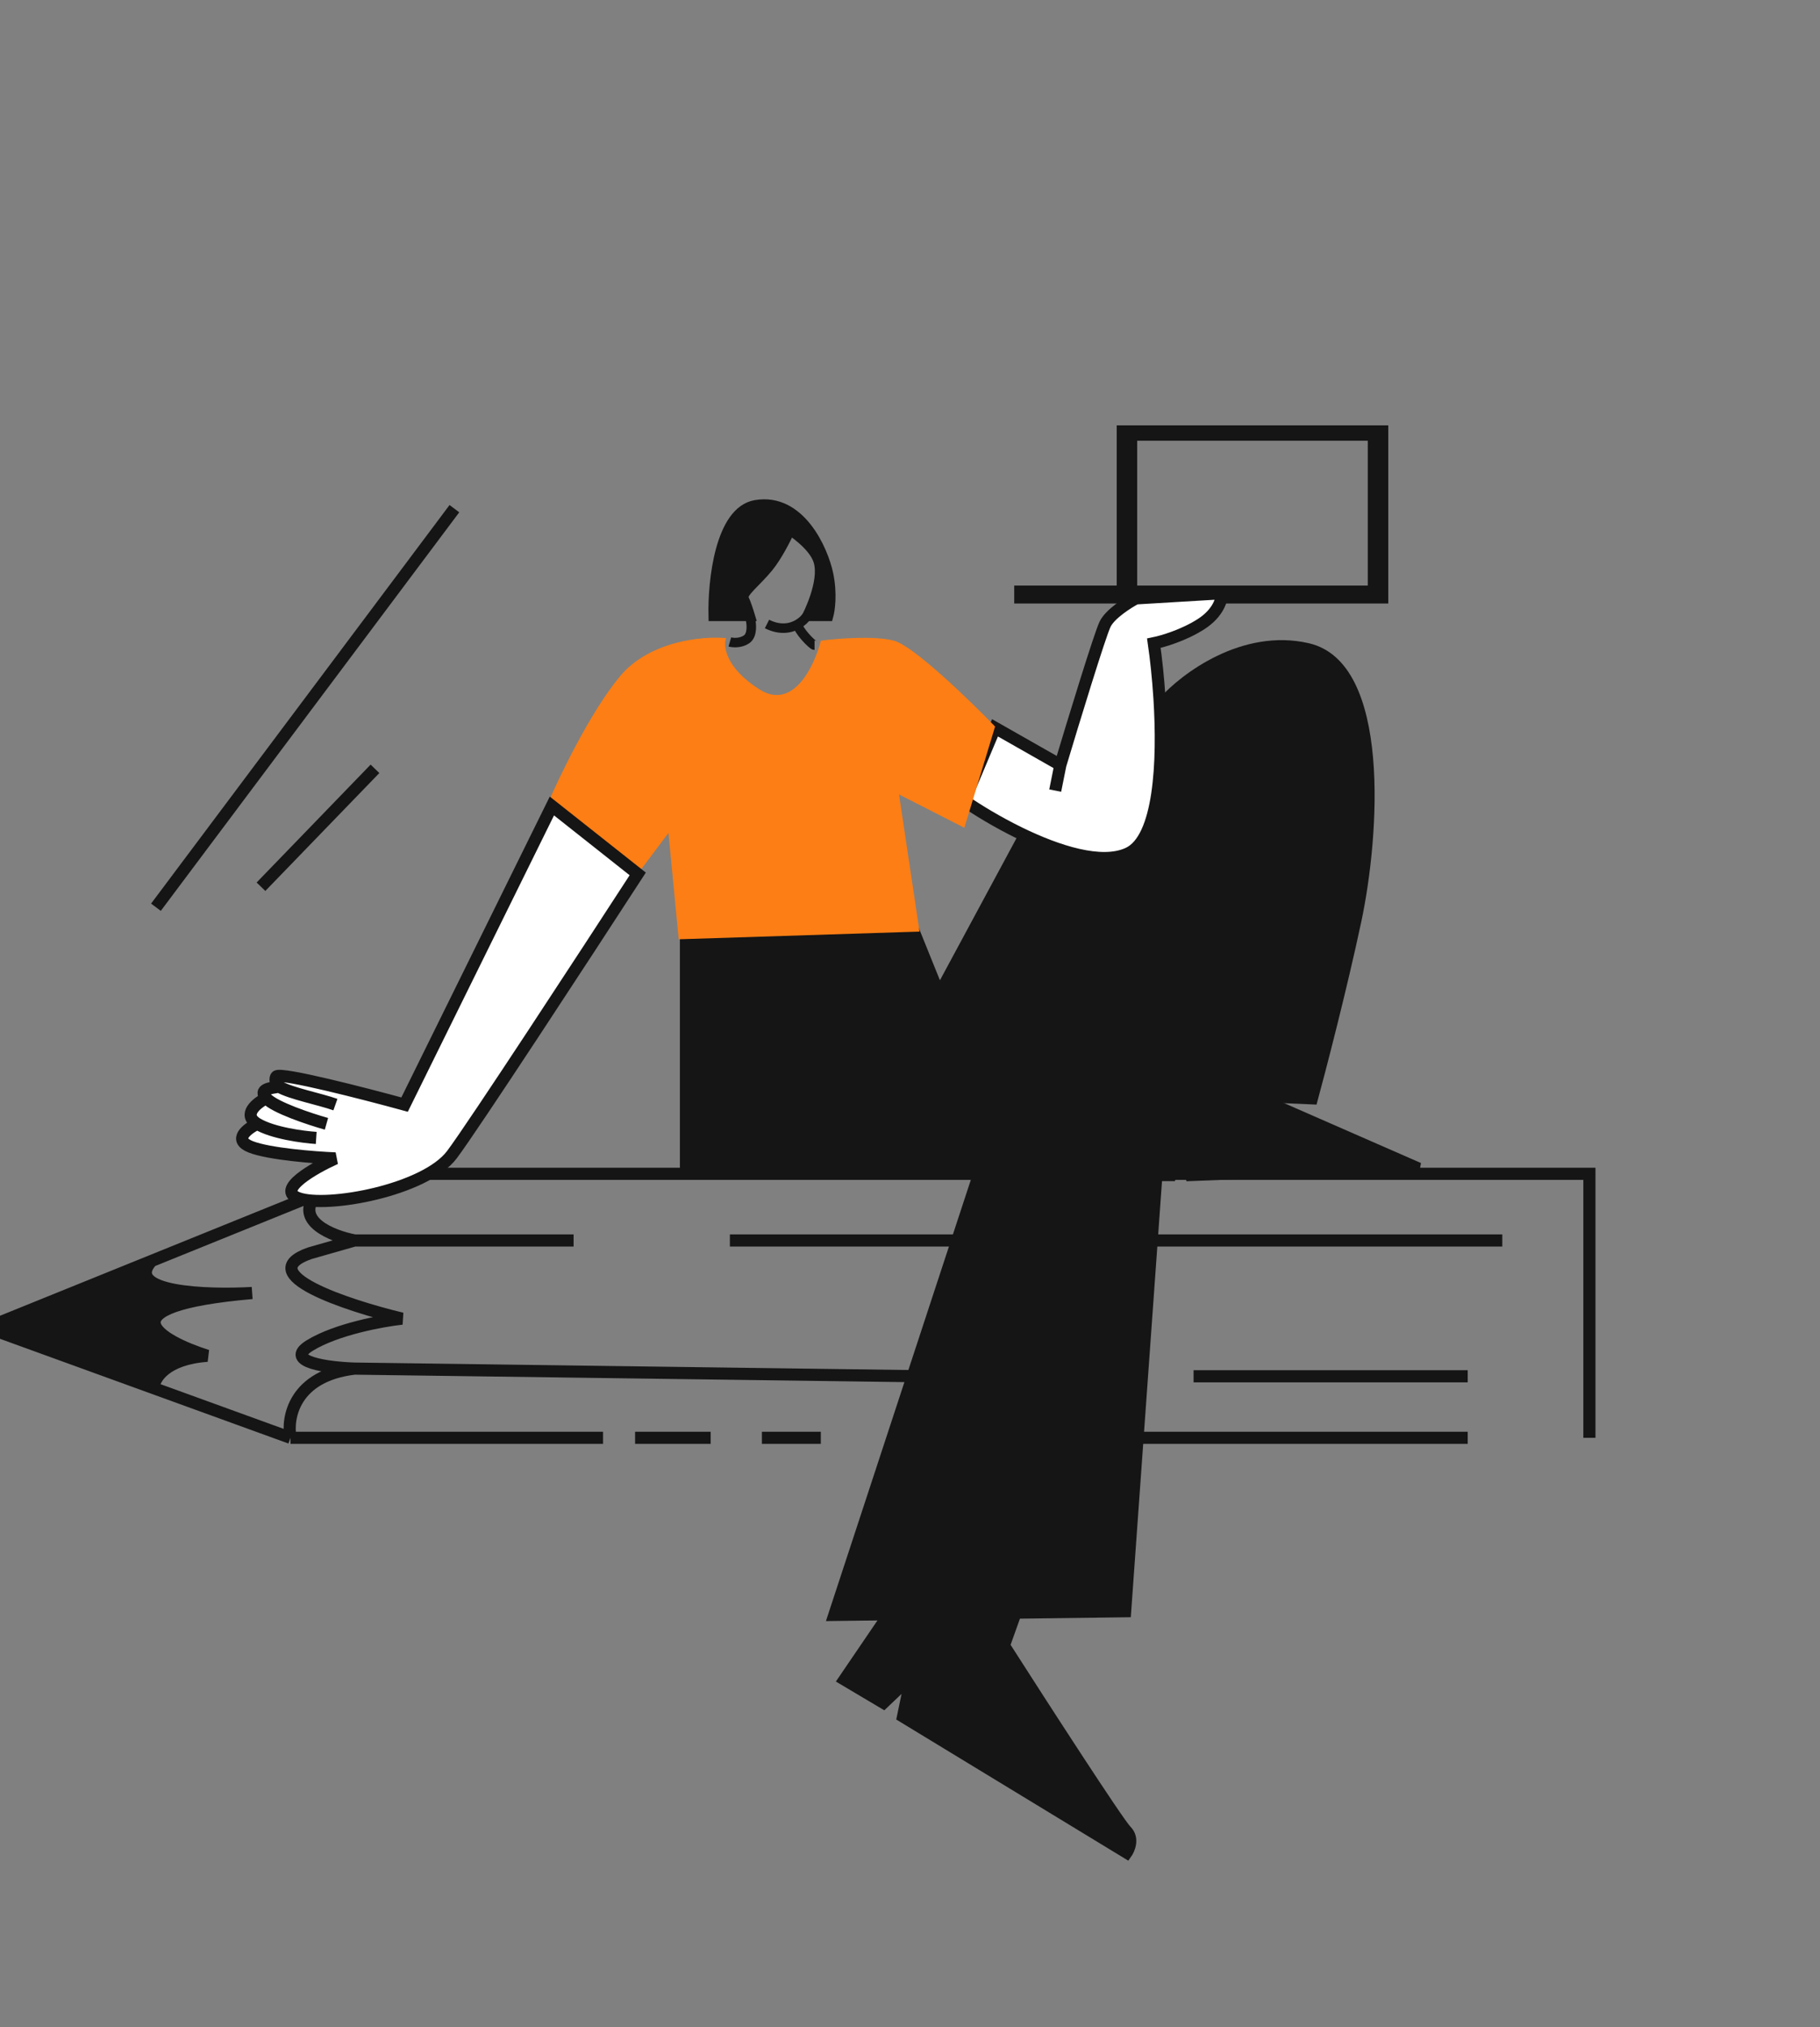 <?xml version="1.0" encoding="UTF-8"?> <svg xmlns="http://www.w3.org/2000/svg" width="150" height="167" viewBox="0 0 150 167" fill="none"><rect x="0" y="0" width="150" height="167" fill="#808080" stroke="none"/> <g clip-path="url(#clip0_1453_32163)"> <path d="M-1.078 109.365L12.646 114.345C12.682 113.565 13.618 111.941 17.081 111.687C13.104 110.42 8.276 107.612 20.776 106.514C17.046 106.725 10.165 106.493 12.488 103.875L-1.078 109.365Z" fill="#151515"></path> <path d="M29.221 96.696H130.995V118.444M120.966 118.444H76.097M67.65 118.444H62.794M58.571 118.444H52.342M49.703 118.444H23.943M23.943 118.444C23.626 116.79 24.238 113.334 29.221 112.743M23.943 118.444L12.646 114.345M29.221 112.743C27.075 112.673 23.331 112.194 25.527 110.843C27.723 109.491 31.509 108.802 33.128 108.626C28.588 107.535 20.712 104.93 25.527 103.241L29.221 102.186M29.221 112.743L76.097 113.376M29.221 102.186C27.392 101.834 24.196 100.581 26.055 98.385L12.488 103.875M29.221 102.186H47.275M60.155 102.186H123.816M120.966 113.376H98.373M12.646 114.345L-1.078 109.365L12.488 103.875M12.646 114.345C12.682 113.565 13.618 111.941 17.081 111.687C13.104 110.42 8.276 107.612 20.776 106.514C17.046 106.725 10.165 106.493 12.488 103.875" stroke="#151515"></path> <path d="M69.449 138.397L72.828 133.435L84.441 131.113L82.857 135.547C85.919 140.333 92.211 150.074 92.887 150.75C93.562 151.425 93.168 152.368 92.887 152.756L74.306 141.459L74.939 138.397L72.828 140.403L69.449 138.397Z" fill="#151515"></path> <path d="M116.958 96.168L103.444 90.255L95.104 88.778L94.259 96.907H96.582L97.426 95.218L98.06 96.907L116.958 96.168Z" fill="#151515"></path> <path d="M69.449 138.397L72.828 133.435L84.441 131.113L82.857 135.547C85.919 140.333 92.211 150.074 92.887 150.75C93.562 151.425 93.168 152.368 92.887 152.756L74.306 141.459L74.939 138.397L72.828 140.403L69.449 138.397Z" stroke="#151515" stroke-width="0.783"></path> <path d="M116.958 96.168L103.444 90.255L95.104 88.778L94.259 96.907H96.582L97.426 95.218L98.06 96.907L116.958 96.168Z" stroke="#151515" stroke-width="0.783"></path> <path fill-rule="evenodd" clip-rule="evenodd" d="M83.59 48.237V49.715H114.418V35.04H92.036V48.237H83.59ZM93.725 36.307V48.237H112.728V36.307H93.725Z" fill="#151515"></path> <path d="M63.323 46.759C64.083 45.83 64.836 44.331 65.117 43.697C65.117 43.697 67.04 44.918 67.439 46.231C67.963 47.954 66.489 50.771 66.489 50.771H68.284C68.425 50.278 68.622 48.892 68.284 47.287C67.862 45.281 65.962 40.952 62.267 41.586C59.31 42.093 58.712 47.92 58.783 50.771H61.844C61.739 50.419 61.486 49.63 61.317 49.293C61.105 48.87 62.372 47.92 63.323 46.759Z" fill="#151515" stroke="#151515" stroke-width="0.783"></path> <path d="M66.487 50.771C66.344 50.978 66.093 51.232 65.748 51.429M63.214 51.404C64.282 51.938 65.154 51.769 65.748 51.429M61.842 50.982C61.947 51.404 62.032 52.333 61.525 52.671C61.018 53.009 60.399 52.953 60.152 52.882M65.748 51.429C65.748 51.914 66.963 53.152 67.132 53.152" stroke="#151515" stroke-width="0.783"></path> <path d="M37.45 41.903L12.852 74.736M30.905 63.334L21.509 73.047" stroke="#151515"></path> <path d="M87.391 63.017L82.007 59.956L79.473 65.974C80.586 66.741 82.219 67.735 84.012 68.612C87.151 70.147 90.783 71.323 92.986 70.302C95.599 69.091 95.892 62.757 95.561 57.528C95.453 55.826 95.279 54.241 95.098 52.988C95.802 52.847 97.568 52.333 99.004 51.404C100.44 50.475 100.728 49.328 100.693 48.87L93.62 49.293C92.951 49.645 91.508 50.56 91.086 51.404C90.664 52.249 88.447 59.498 87.391 63.017Z" fill="#151515"></path> <path d="M95.561 57.528C95.892 62.757 95.599 69.091 92.986 70.302C90.783 71.323 87.151 70.147 84.012 68.612L77.467 80.754L75.25 75.264L56.035 76.32V96.59H80.212L68.071 133.541L93.197 133.224L96.259 90.467L108.506 90.995C109.245 88.285 111.018 81.472 112.201 75.898C113.679 68.93 114.735 54.572 107.872 52.988C102.382 51.721 97.377 55.486 95.561 57.528Z" fill="#151515"></path> <path d="M87.391 63.017L82.006 59.956L79.473 65.974C80.586 66.741 82.219 67.735 84.012 68.612C87.151 70.147 90.783 71.323 92.986 70.302C95.599 69.091 95.892 62.757 95.561 57.528C95.453 55.826 95.279 54.241 95.098 52.988C95.802 52.847 97.568 52.333 99.004 51.404C100.44 50.475 100.728 49.328 100.693 48.87L93.62 49.293C92.951 49.645 91.508 50.56 91.086 51.404C90.663 52.249 88.447 59.498 87.391 63.017Z" fill="white"></path> <path d="M87.391 63.017L82.006 59.956L79.473 65.974C80.586 66.741 82.219 67.735 84.012 68.612C87.151 70.147 90.783 71.323 92.986 70.302C95.599 69.091 95.892 62.757 95.561 57.528C95.453 55.826 95.279 54.241 95.098 52.988C95.802 52.847 97.568 52.333 99.004 51.404C100.44 50.475 100.728 49.328 100.693 48.87L93.62 49.293C92.951 49.645 91.508 50.56 91.086 51.404C90.663 52.249 88.447 59.498 87.391 63.017ZM87.391 63.017L86.968 65.129" stroke="#151515"></path> <path d="M62.588 56.789C65.375 58.562 67.128 54.853 67.656 52.777C68.993 52.601 72.068 52.354 73.673 52.777C75.278 53.199 79.902 57.668 82.013 59.85L79.48 68.191L74.096 65.446L75.785 76.742L55.937 77.376L55.092 68.613L52.558 71.991L45.062 66.396C46.048 64.073 48.631 58.689 51.08 55.733C53.53 52.777 57.943 52.39 59.843 52.566C59.597 53.234 59.801 55.015 62.588 56.789Z" fill="#FD7E14"></path> <path d="M33.345 90.995L45.486 66.396L52.56 71.991C48.196 78.713 39.025 92.747 37.251 95.112C35.034 98.068 26.906 99.546 24.582 98.702C22.724 98.026 25.849 96.238 27.644 95.429C25.955 95.359 22.197 95.07 20.676 94.479C19.156 93.888 20.395 92.966 21.204 92.578C19.937 91.818 21.169 90.854 21.943 90.467C21.268 89.707 22.295 89.64 22.999 89.517C22.64 89.306 22.671 88.765 22.788 88.672C23.21 88.334 30.002 90.08 33.345 90.995Z" fill="white"></path> <path d="M27.644 90.995C26.343 90.536 23.944 90.071 22.999 89.517M22.999 89.517C22.64 89.306 22.671 88.765 22.788 88.672C23.21 88.334 30.002 90.08 33.345 90.995L45.486 66.396L52.56 71.991C48.196 78.713 39.025 92.747 37.251 95.112C35.034 98.068 26.906 99.546 24.582 98.702C22.724 98.026 25.849 96.238 27.644 95.429C25.955 95.359 22.197 95.07 20.676 94.479C19.156 93.888 20.395 92.966 21.204 92.578M22.999 89.517C22.295 89.64 21.268 89.707 21.943 90.467M21.943 90.467C22.619 91.227 25.533 92.191 26.906 92.578M21.943 90.467C21.169 90.854 19.937 91.818 21.204 92.578M21.204 92.578C22.471 93.338 24.97 93.669 26.061 93.74" stroke="#151515"></path> </g> <defs> <clipPath id="clip0_1453_32163"> <rect width="149.853" height="166.254" fill="white" transform="translate(0 0.746)"></rect> </clipPath> </defs> </svg> 